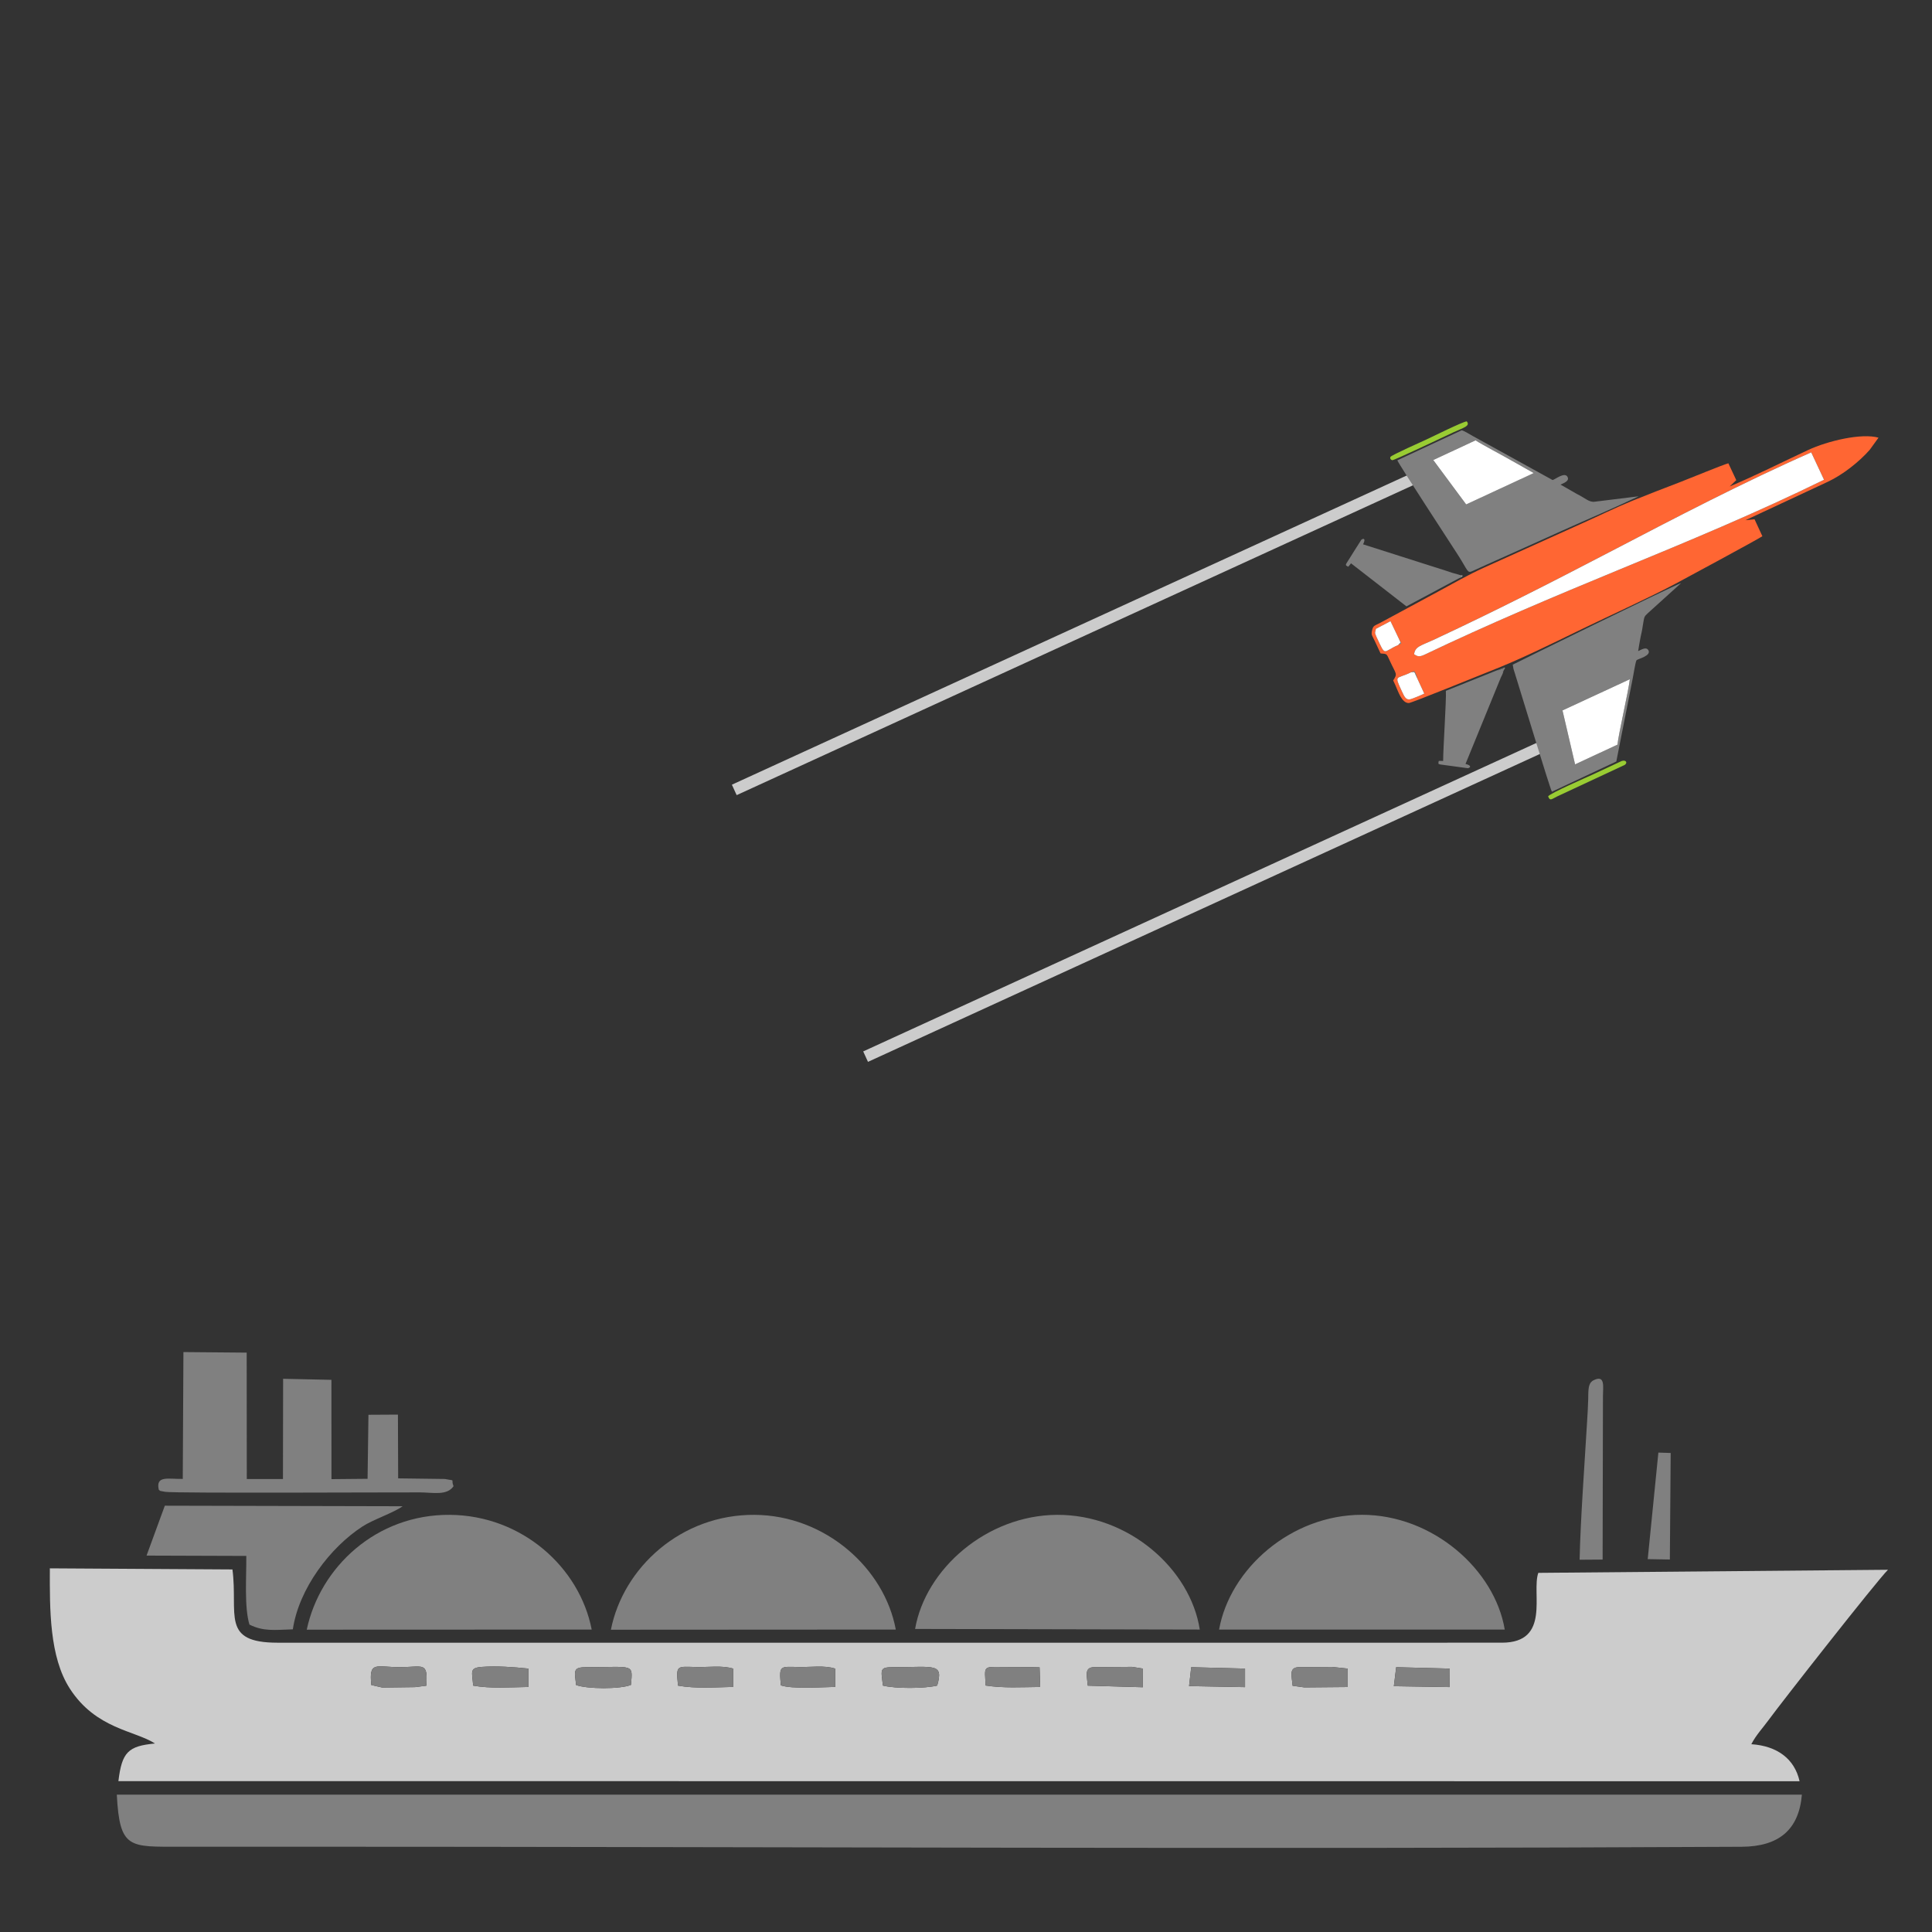 <?xml version="1.0" encoding="UTF-8"?>
<svg xmlns="http://www.w3.org/2000/svg" xml:space="preserve" width="350" height="350" style="shape-rendering:geometricPrecision;text-rendering:geometricPrecision;image-rendering:optimizeQuality;fill-rule:evenodd;clip-rule:evenodd">
  <rect width="100%" height="100%" fill="#333333" stroke="none"/>
  <defs>
    <style>.str0{stroke:#ccc;stroke-width:2.08;stroke-miterlimit:2.613}.fil2{fill:none}.fil1{fill:gray}.fil5{fill:#9c3}.fil7{fill:#9ea09f}.fil4{fill:#fff}</style>
  </defs>
  <g id="Layer_x0020_1">
    <g id="_3101544224064">
      <path d="m252.93 302.03 9.71.25-.02 3.35-10.11-.16.42-3.44zm-18.76 3.36c-.17-1.94-.72-3.37 1.24-3.37l5.89-.04 2.85.3v3.34l-7.84.07-2.14-.3zm-18.37-3.36 9.75.25v3.36l-10.14-.19.39-3.42zm-18.74 3.34c-.15-1.89-.69-3.35 1.23-3.35l6.8-.05 1.96.31-.01 3.38-9.98-.29zm-15.56-3.38c2.21.03 4.46-.02 6.83.07l.11 3.55c-3.46.03-6.54.24-9.88-.26-.17-3.49-.58-3.41 2.94-3.36zm-21.55 3.37c-.36-3.06-.67-3.34 2.13-3.34 7.21 0 8.89-.78 7.7 3.34-2.31.55-7.51.58-9.83 0zm-15.1-3.36c2 .03 4.55-.34 6.46.29v3.31c-2.56.05-7.83.41-9.85-.28-.34-3.74-.19-3.38 3.39-3.32zm-18.56 0c2.04.04 4.5-.32 6.52.28v3.32c-3.3.07-6.74.34-9.98-.23-.38-3.84-.27-3.44 3.46-3.37zm-21.92 3.26c-.31-2.69-.63-3.24 2.04-3.24 8.52 0 8.23-.7 7.89 3.22-1.97.79-7.92.76-9.93.02zm-17.01-3.29c2.6-.19 5.7.03 8.35.31v3.33c-3.3.05-6.75.33-9.99-.24-.21-2.58-.73-3.23 1.64-3.4zm-20.09 3.29c-.47-4.44.86-3.23 5.19-3.24 4.26-.02 5.07-1.04 4.77 3.36l-2.05.26-5.9.08-2.01-.46zm250 10.72c.83-1.63 2.06-2.92 3.09-4.33 2.32-3.18 19.5-25.09 21.66-27.27l-63.34.56c-1.29 3.58 2.33 12.65-6.61 12.65H50.28c-10.35 0-7.12-5.17-8.17-13.27l-33.08-.2c-.02 7.36-.11 16.04 3.64 21.82 4.72 7.28 11.73 7.55 15.41 9.91-4.85.46-6 1.55-6.63 6.82l304.56.02c-.9-4.05-4.05-6.4-8.74-6.71z" style="fill:#ccc"></path>
      <path class="fil1" d="M21.16 325.12c.52 9.88 2.26 9.43 11.47 9.43H53c87.22 0 175.46.48 262.54.01 6.68-.04 10.35-3.05 10.89-9.44H21.16zM55.57 295.23l51.62-.02c-2.18-11.24-12.61-20.68-25.68-20.78-13.32-.11-23.52 9.45-25.94 20.8zM110.67 295.24l51.61-.03c-2.04-11.06-12.71-20.68-25.55-20.78-13.3-.11-23.83 9.52-26.06 20.81zM220.85 295.21h51.75c-1.83-10.9-13.08-20.79-25.87-20.79-12.91.01-23.93 9.84-25.88 20.79zM165.78 295.1l51.57.11c-1.7-10.98-12.88-20.85-25.85-20.78-12.78.06-23.86 9.85-25.72 20.67zM33.11 267.92c-2.63.05-4.95-.68-4.34 1.97.47.23-.46.08 1.17.37 1.65.28 41.11.08 46.14.1 2.32.01 4.9.64 6.08-1.12-.57-1.44.56-.89-1.56-1.31l-8.47-.11-.04-11.55-5.34.03-.16 11.6-6.54.06-.01-17.99-8.75-.19-.03 18.16h-6.55l-.02-22.9-11.46-.1-.12 22.98z"></path>
      <path class="fil1" d="m26.55 281.81 18.07.06c.03 3.96-.38 9.29.57 12.44 2.54 1.26 4.46.97 7.86.86 1.09-7.38 6.8-14.88 12.64-18.65 1.92-1.25 5.65-2.48 7.25-3.65l-43.08-.1-3.31 9.04zM286.16 282.56l4.17-.03.06-29.63c0-1.67.48-4.01-1.82-2.79-.09.05-.2.15-.28.23-.63.6-.54 2-.57 3.07-.04 1.36-.11 2.71-.2 4.07-.46 7.84-1.19 17.59-1.36 25.08zM298.5 282.45l4.01.07.15-19.3-2.23-.07zM159.95 305.36c2.32.58 7.52.55 9.83 0 1.19-4.12-.49-3.34-7.7-3.34-2.8 0-2.49.28-2.13 3.34zM122.83 305.37c3.24.57 6.68.3 9.98.23v-3.32c-2.02-.6-4.48-.24-6.52-.28-3.73-.07-3.84-.47-3.46 3.37zM85.72 305.37c3.24.57 6.69.29 9.99.24v-3.33c-2.65-.28-5.75-.5-8.35-.31-2.37.17-1.85.82-1.64 3.4zM104.37 305.26c2.01.74 7.96.77 9.93-.02.34-3.92.63-3.22-7.89-3.22-2.67 0-2.35.55-2.04 3.24zM141.46 305.32c2.02.69 7.29.33 9.85.28v-3.31c-1.91-.63-4.46-.26-6.46-.29-3.58-.06-3.73-.42-3.39 3.32zM67.27 305.26l2.01.46 5.9-.08 2.05-.26c.3-4.4-.51-3.38-4.77-3.36-4.33.01-5.66-1.2-5.19 3.24zM234.17 305.39l2.14.3 7.84-.07v-3.34l-2.85-.3-5.89.04c-1.96 0-1.41 1.43-1.24 3.37zM178.56 305.35c3.34.5 6.42.29 9.88.26l-.11-3.55c-2.37-.09-4.62-.04-6.83-.07-3.52-.05-3.11-.13-2.94 3.36zM197.06 305.37l9.98.29.01-3.38-1.96-.31-6.8.05c-1.92 0-1.38 1.46-1.23 3.35zM215.41 305.45l10.14.19v-3.36l-9.75-.25zM252.51 305.47l10.11.16.02-3.35-9.71-.25z"></path>
    </g>
    <g id="_3101630978032">
      <path class="fil2 str0" d="m133.02 143.1 122.75-56.24M156.81 191.42l122.74-56.24"></path>
      <path d="M256.73 122.85c-.03-.34-.28-.91-.52-1.26l-.58.2c-2.67 1.33-3.12.32-1.67 3.44.42.91.71 1.64 1.53 1.45.42-.1 2.13-.82 2.53-1.03l-1.29-2.8zm-3.41-6.01.53-.31-.44-.84-1.51-3.16-2.64 1.39c-.11.65-.31.59.1 1.46 1.76 3.72 1.04 2.72 3.96 1.46zm2.86 1.68c.65.44.98.51 1.96.05 11.5-5.5 23.24-10.44 35.01-15.3 12.47-5.14 25.18-10.41 37.29-16.36l-2.32-4.96c-12.37 5.45-24.61 11.85-36.6 18.1-10.94 5.7-20.72 10.69-31.83 15.87-2.2 1.03-3.34 1.17-3.51 2.6zm74.94-31.24-14.91 6.96 1.64-.17 1.42 3.07c-.68.5-14.63 8.01-15.69 8.58-4.48 2.4-11.94 5.79-16.83 8.16-5.64 2.73-11.1 5.48-16.95 7.76-.85.33-14.06 5.71-14.57 5.72-1.33.04-1.99-2.27-2.44-3.22l-.4-.87c.83-1.3.55-1.02-.62-3.58-.64-1.4-.5-1.18-1.67-1.32-.34-.74-.69-1.48-1.03-2.21-.55-1.18-.71-1.09-.48-2.07.2-.82.51-.75 1.46-1.26l10.37-5.6c2.8-1.51 5.53-3.09 8.43-4.4l17.82-8.04c2.95-1.32 6.04-2.84 9-4.05 2.89-1.17 5.82-2.3 8.72-3.41 1.56-.6 7.75-3.15 8.72-3.4l1.43 3.05-1.19 1.15c4.7-1.98 9.56-4.43 14.2-6.6 3.55-1.66 9.69-3.11 12.76-2.24l-1.6 2.21c-1.94 2.2-4.89 4.52-7.59 5.78z" style="fill:#f63"></path>
      <path class="fil1" d="m265.61 91.38 12.24-5.68-3.9-2.2c-1.42-.83-5.62-3.04-6.64-3.73l-7.66 3.57 5.96 8.04zm-12.47-7.99 11.68-5.45c.43.13 1.49.76 1.99 1.05l14.45 7.97c.37-.02 2.18-1.55 2.71-.57.44.79-.86 1.19-1.27 1.4l3.01 1.72c1.4.67 2.17 1.53 3.18 1.38l7.97-.98c-4.54 2.16-9.25 4.15-13.85 6.22-4.58 2.07-9.17 4.14-13.77 6.19l-2.51 1.14c-.93.43-.76-.04-2.6-2.91-1.44-2.26-10.53-16.12-10.99-17.16zM285.34 138.47l7.68-3.57c.16-1.78 2.02-9.83 2.24-11.85l-12.2 5.65 2.28 9.77zm11.43-20.52c.57-.24 1.45-.85 1.85-.15.58 1.01-1.95 1.58-2.14 1.8-.2.21-.59 2.86-.7 3.31l-2.97 15.04-11.67 5.48c-.43-.81-5.74-18.4-6.75-21.59-.06-.22-.14-.45-.21-.66l-.13-.77c.1-.1 28.51-14.05 30.5-14.78l-5.97 5.4c-.82.76-.67.62-1 2.47-.07.4-.06.5-.15.89-.16.63-.22 1.09-.36 1.76-.11.53-.2 1.23-.3 1.8z"></path>
      <path class="fil4" d="M256.18 118.52c.17-1.43 1.31-1.57 3.51-2.6 11.11-5.18 20.89-10.17 31.83-15.87 11.99-6.25 24.23-12.65 36.6-18.1l2.32 4.96c-12.11 5.95-24.82 11.22-37.29 16.36-11.77 4.86-23.51 9.8-35.01 15.3-.98.46-1.31.39-1.96-.05z"></path>
      <path class="fil1" d="m264.19 104.82-9.4 5.03-10.04-7.8c-.64.79-.4.63-.72.5-.46-.19-.05-.54.33-1.19.24-.4.56-.86.83-1.33l1.43-2.25c.45-.34.8-.15.35.75-.01.02-.03.05-.04.08l15.04 4.79c.88.31 1.33.45 2.16.66.07.15.02.14.16.06l.16.04.16.03c.08.13.02.12.16.03-.24.47-.28.27-.58.6zM272.53 121.25l-.09.14-.07.15c-.17.06-.13.01-.05.18-.09.39-.26.66-.43 1.02l-6.4 15.66c.02.01.06.02.08.02.97.23.91.63.35.75l-4.94-.67c-.31-.07-.47-.07-.38-.41.1-.32-.18-.25.84-.23-.01-2.22.61-11.26.49-12.71l9.35-3.75c.19.05.36-.06.61-.14.13-.05.31-.11.44-.14.23-.05.27-.01.28-.01l-.08.14z"></path>
      <path class="fil4" d="m283.06 128.7 12.2-5.65c-.22 2.02-2.08 10.07-2.24 11.85l-7.68 3.57-2.28-9.77zM259.65 83.34l7.66-3.57c1.02.69 5.22 2.9 6.64 3.73l3.9 2.2-12.24 5.68-5.96-8.04zM255.63 121.79c.23.01.12-.02.33-.03.38-.02.24-.05.77 1.09l1.29 2.8c-.4.21-2.11.93-2.53 1.03-.82.19-1.11-.54-1.53-1.45-1.45-3.12-1-2.11 1.67-3.44zM253.32 116.84c-2.92 1.26-2.2 2.26-3.96-1.46-.41-.87-.21-.81-.1-1.46l2.64-1.39 1.51 3.16.32.69-.41.46z"></path>
      <path class="fil5" d="M265.71 76.33c.74.86-.67 1.17-2.37 1.97-1.55.71-10.83 5.15-11.13 5.07-.27-.08-.44-.31-.32-.59.13-.32 5.98-2.9 6.41-3.11 1.3-.6 6.53-3.21 7.41-3.34zM280.46 144.26c.49-.63 6.88-3.39 8.02-3.92l5.29-2.47c.72-.27 1.17.27.57.7l-12.32 5.75c-.9.43-1.24.88-1.56-.06z"></path>
      <path d="m272.53 121.25-.09.14-.07.15-.05.18c-.08-.17-.12-.12.05-.18l.07-.15.09-.14.08-.14c-.01 0-.05-.04-.28.01-.13.03-.31.09-.44.14-.25.08-.42.19-.61.14l1.29-.49c.3.31.05.01.04.2l-.08.14z" style="fill:#777878"></path>
      <path class="fil7" d="m255.63 121.79.58-.2c.24.35.49.92.52 1.26-.53-1.14-.39-1.11-.77-1.09-.21.01-.1.04-.33.03zM264.19 104.82c.3-.33.34-.13.58-.6-.14.09-.08.1-.16-.03l-.16-.03-.16-.04c-.14.08-.09.09-.16-.06l.16.06.16.04.16.03.16.03c.18.1.09-.36.17.22l-.75.38zM253.32 116.84l.41-.46-.32-.69.44.84z"></path>
    </g>
  </g>
</svg>
